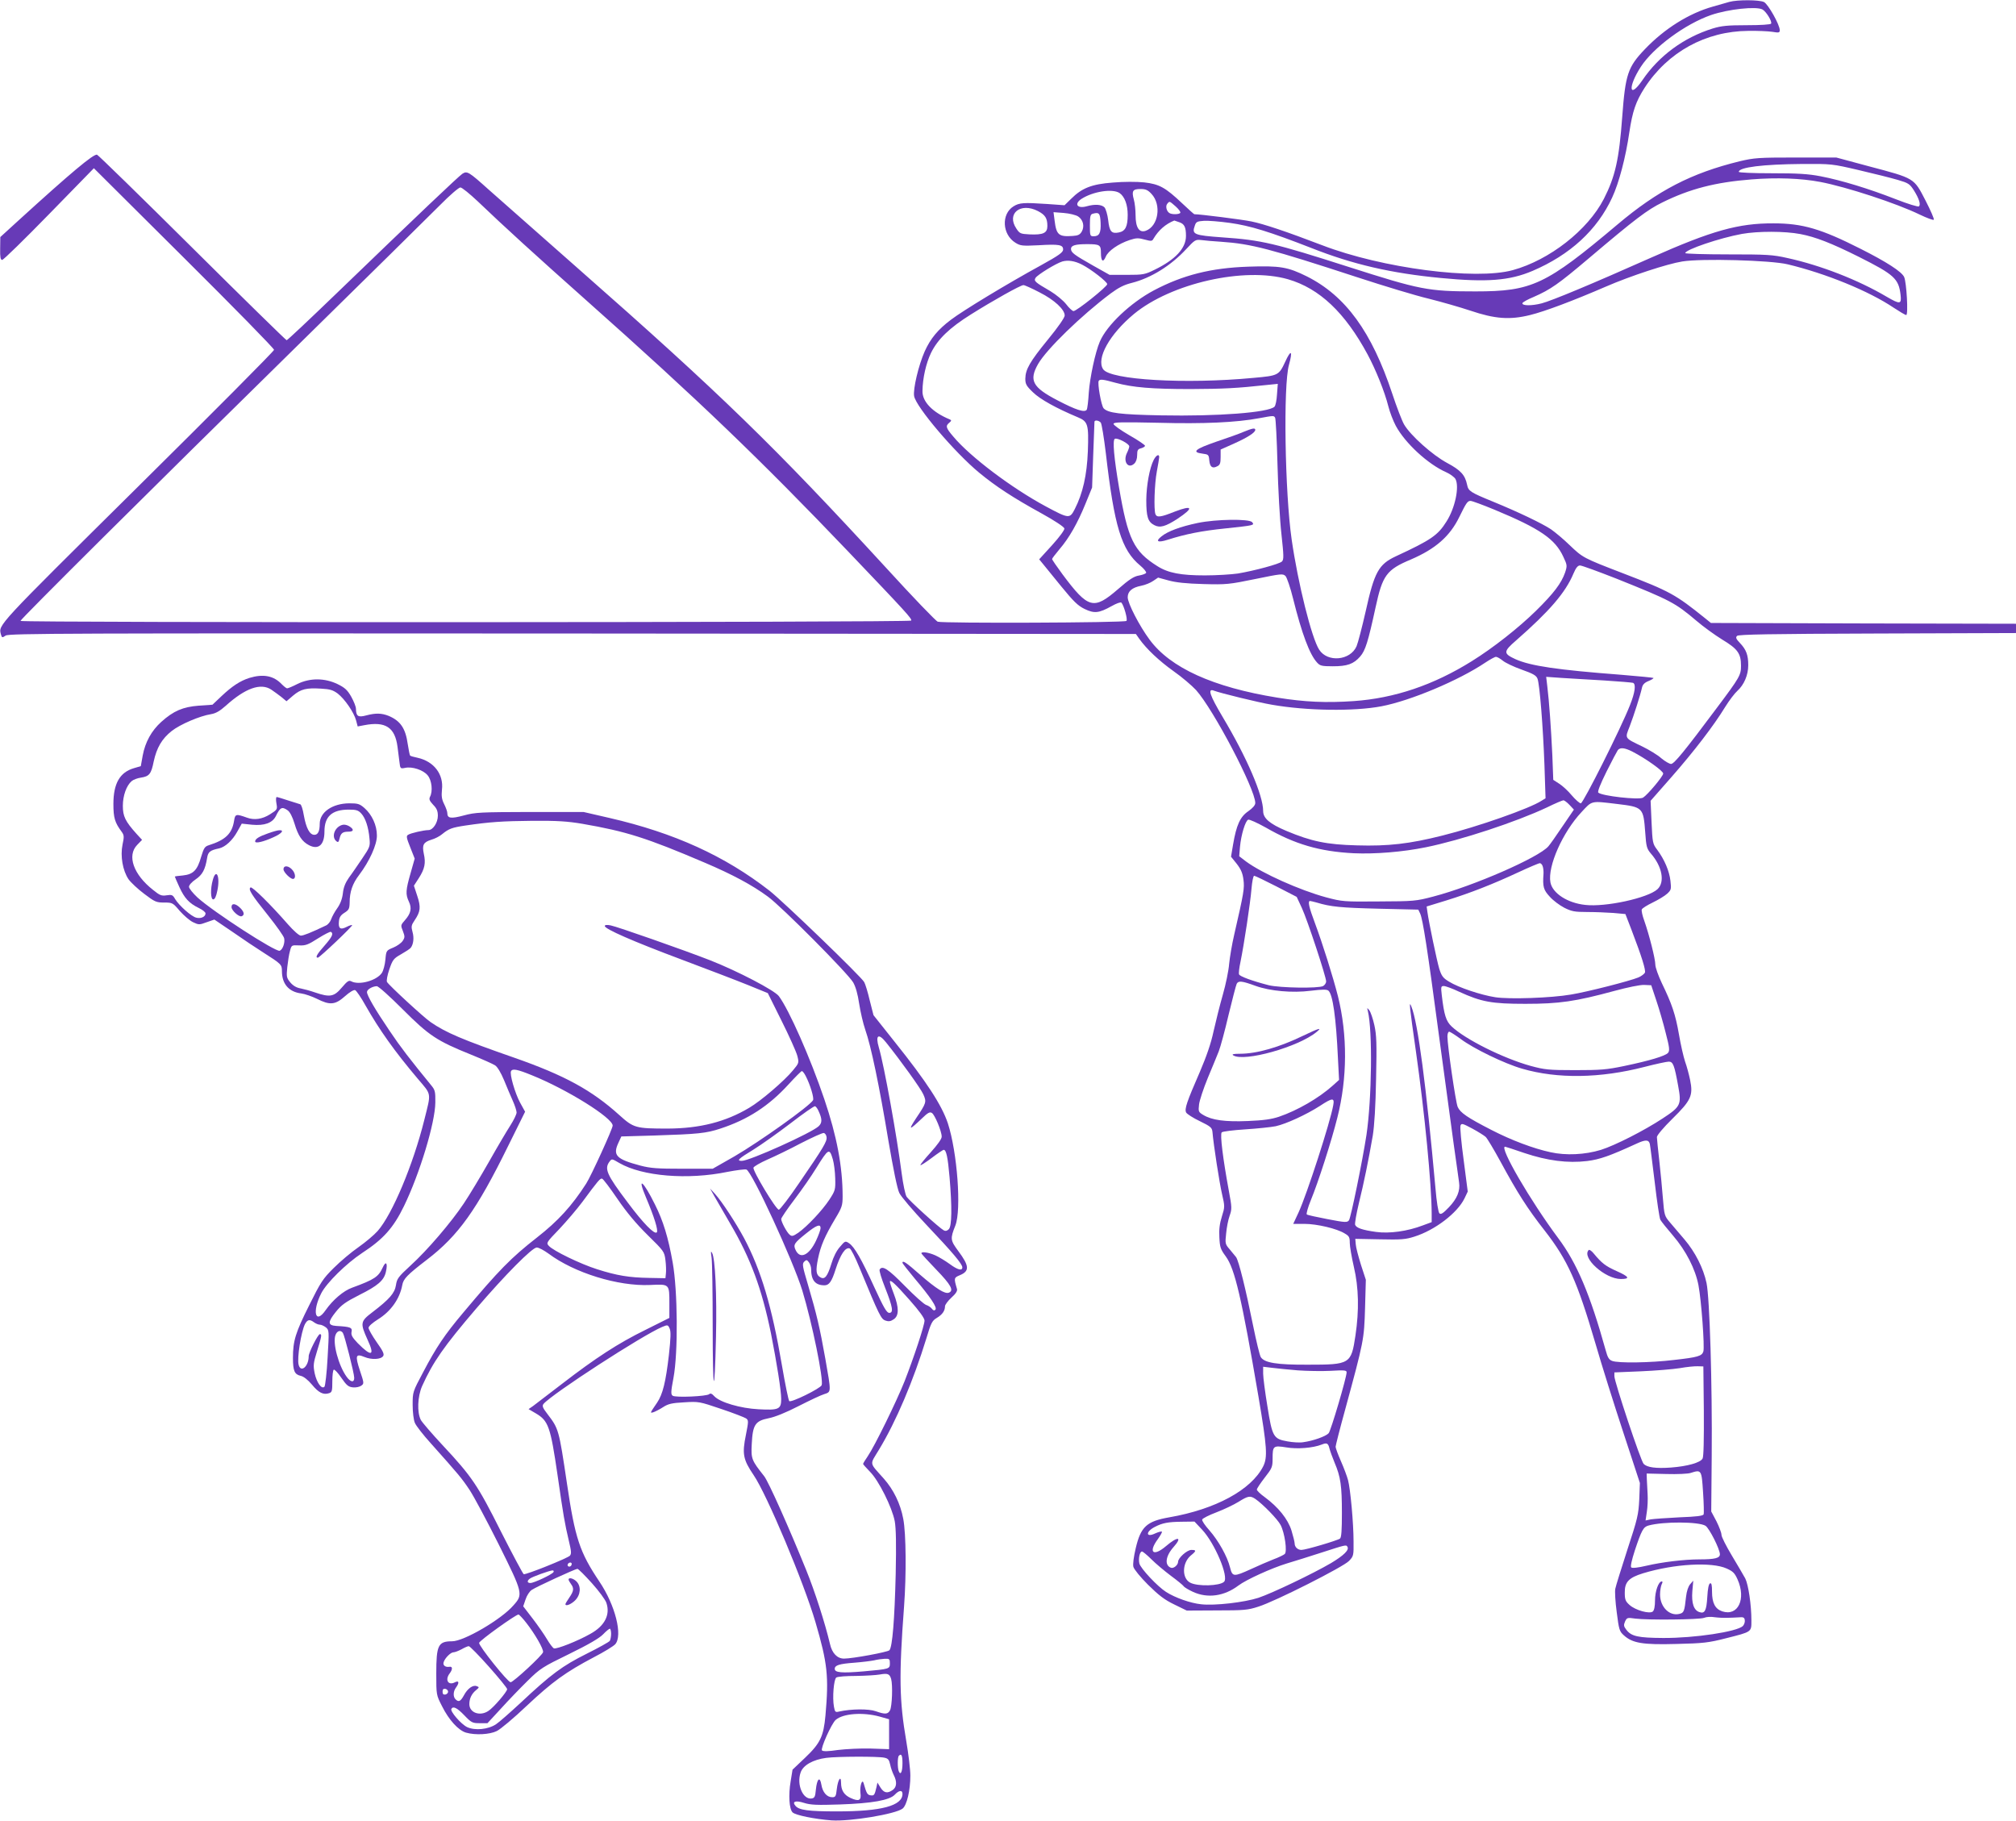 <?xml version="1.0" standalone="no"?>
<!DOCTYPE svg PUBLIC "-//W3C//DTD SVG 20010904//EN"
 "http://www.w3.org/TR/2001/REC-SVG-20010904/DTD/svg10.dtd">
<svg version="1.0" xmlns="http://www.w3.org/2000/svg"
 width="1280pt" height="1156pt" viewBox="0 0 1280 1156"
 preserveAspectRatio="xMidYMid meet">
<g transform="translate(0,1156) scale(0.1,-0.1)"
fill="#673ab7" stroke="none">
<path d="M10980 11548 c-19 -5 -66 -19 -105 -30 -153 -43 -308 -141 -432 -271
-108 -113 -123 -160 -143 -427 -20 -274 -45 -382 -117 -523 -102 -198 -345
-388 -578 -452 -237 -65 -830 12 -1210 158 -230 88 -371 135 -449 151 -57 12
-326 46 -363 46 -2 0 -37 31 -77 69 -107 101 -145 122 -241 133 -49 5 -129 5
-199 -1 -135 -10 -197 -35 -265 -103 l-42 -41 -112 8 c-148 10 -175 8 -212
-15 -79 -49 -72 -179 12 -231 32 -20 44 -21 147 -16 131 8 156 3 156 -27 0
-18 -26 -37 -142 -101 -214 -117 -494 -287 -569 -344 -84 -63 -131 -120 -168
-202 -39 -88 -75 -240 -67 -284 13 -70 258 -358 413 -486 107 -88 212 -157
397 -259 80 -44 142 -85 144 -95 2 -9 -30 -53 -78 -106 l-82 -90 23 -28 c13
-16 66 -81 118 -145 77 -94 104 -121 147 -142 62 -30 91 -27 172 18 30 17 57
27 62 22 16 -18 41 -107 32 -116 -12 -12 -1167 -16 -1198 -5 -12 4 -159 157
-326 340 -712 775 -1050 1104 -1963 1907 -258 228 -511 451 -562 496 -127 114
-137 120 -167 101 -25 -17 -273 -252 -804 -764 -167 -161 -307 -293 -312 -293
-4 0 -274 264 -599 587 -326 324 -598 589 -605 591 -23 5 -163 -112 -499 -418
l-115 -105 -1 -72 c-1 -57 2 -73 13 -73 8 0 142 131 298 291 l284 291 572
-569 c315 -313 572 -575 572 -584 0 -8 -391 -401 -869 -874 -900 -891 -881
-871 -865 -933 6 -21 8 -22 30 -7 21 14 386 15 3600 13 l3576 -3 21 -30 c47
-66 127 -141 218 -206 53 -37 117 -92 143 -120 111 -124 376 -629 376 -717 0
-14 -16 -32 -44 -52 -52 -35 -76 -88 -97 -212 l-13 -77 37 -46 c27 -35 37 -60
42 -100 7 -55 3 -80 -59 -350 -14 -60 -28 -144 -32 -185 -3 -41 -21 -129 -40
-195 -19 -66 -45 -171 -59 -233 -16 -76 -45 -159 -86 -255 -85 -195 -99 -237
-88 -260 6 -10 45 -35 87 -55 68 -33 77 -41 80 -67 7 -85 45 -327 61 -396 18
-78 18 -81 -1 -142 -14 -44 -19 -83 -16 -132 3 -63 7 -76 41 -122 57 -78 100
-261 207 -888 55 -324 59 -387 30 -445 -76 -149 -302 -272 -596 -323 -144 -25
-181 -60 -213 -196 -13 -55 -19 -101 -15 -118 4 -16 45 -66 93 -114 68 -67
104 -95 166 -125 l80 -39 190 1 c172 0 198 2 265 24 106 33 539 252 575 290
29 30 30 35 29 123 0 117 -20 334 -35 390 -6 23 -26 77 -45 120 -19 43 -34 84
-34 92 0 7 27 114 61 237 118 434 120 443 126 643 l5 180 -31 95 c-16 52 -32
111 -33 130 l-3 35 155 -3 c135 -3 164 -1 220 17 131 41 273 150 318 242 l21
44 -26 201 c-15 110 -24 208 -20 218 6 16 13 14 75 -19 37 -20 75 -44 85 -53
9 -8 51 -78 93 -155 109 -201 172 -300 281 -439 148 -190 207 -323 323 -718
39 -135 119 -389 177 -565 l105 -320 -4 -105 c-5 -97 -11 -122 -76 -320 -38
-118 -73 -229 -76 -246 -4 -16 0 -84 9 -150 14 -110 17 -121 45 -146 55 -50
120 -61 334 -55 170 4 205 8 314 36 167 42 162 39 162 114 0 97 -19 226 -39
266 -11 20 -49 85 -85 145 -36 60 -66 119 -66 132 0 13 -15 52 -32 86 l-33 62
3 351 c4 458 -13 1007 -33 1100 -20 94 -72 196 -139 275 -31 36 -72 84 -92
108 -36 42 -37 46 -46 155 -5 62 -15 170 -23 240 -8 71 -15 138 -15 148 0 11
41 60 99 117 118 116 132 147 112 245 -7 34 -21 87 -32 117 -10 30 -28 108
-39 173 -22 127 -45 194 -109 326 -22 47 -41 99 -41 117 0 36 -39 190 -70 278
-12 32 -19 65 -16 72 3 8 34 27 69 44 35 17 77 42 92 56 26 24 27 29 21 82 -7
62 -38 135 -84 197 -29 38 -30 45 -36 175 l-6 136 131 149 c144 164 270 328
342 446 26 42 61 88 78 103 42 38 69 100 69 163 0 65 -13 99 -53 141 -25 26
-28 35 -18 45 9 9 205 13 891 15 l880 3 0 30 0 29 -968 2 -969 3 -37 30 c-188
151 -221 170 -523 286 -252 97 -253 98 -338 179 -38 37 -92 82 -118 100 -58
38 -206 109 -367 175 -144 59 -157 67 -165 107 -13 63 -41 93 -127 139 -92 49
-233 175 -273 244 -13 22 -47 110 -75 195 -131 394 -296 621 -542 745 -121 60
-170 69 -373 62 -236 -8 -414 -53 -598 -150 -149 -79 -300 -222 -344 -326 -29
-67 -63 -228 -70 -323 -3 -53 -9 -102 -13 -109 -13 -20 -68 -2 -185 59 -160
83 -183 127 -124 231 54 94 273 307 461 448 50 37 85 55 134 67 122 31 248
109 346 215 54 58 58 61 95 57 21 -3 79 -8 128 -11 190 -13 311 -45 865 -226
168 -55 370 -116 450 -135 80 -20 199 -54 265 -76 157 -53 251 -60 380 -28 94
23 274 91 480 180 159 69 392 145 486 160 122 20 561 8 669 -18 242 -58 515
-169 674 -276 38 -25 73 -46 79 -46 14 0 2 207 -13 241 -15 34 -113 97 -278
180 -249 126 -367 161 -552 161 -223 1 -392 -47 -775 -217 -373 -166 -634
-275 -697 -291 -62 -16 -124 -16 -122 1 1 6 33 24 72 40 107 47 156 81 352
247 294 249 369 306 465 353 174 86 336 128 566 146 161 13 314 7 436 -16 168
-32 485 -136 631 -207 46 -22 86 -37 90 -33 4 4 -20 59 -53 123 -74 143 -67
139 -358 216 l-208 56 -257 0 c-238 0 -264 -2 -357 -24 -306 -75 -519 -185
-775 -401 -456 -384 -543 -425 -902 -425 -302 0 -350 10 -807 156 -468 150
-551 170 -800 187 -181 13 -195 19 -175 74 8 25 15 28 57 31 26 2 100 -4 165
-13 130 -18 255 -57 517 -159 265 -105 509 -161 824 -191 291 -28 435 -17 581
45 239 102 411 260 506 466 43 92 86 255 109 414 20 133 41 195 96 281 148
229 389 361 659 363 58 1 126 -2 153 -6 42 -7 47 -6 47 11 0 34 -74 165 -100
178 -30 15 -170 15 -220 1z m210 -48 c24 -13 63 -77 55 -90 -4 -6 -65 -10
-155 -10 -122 0 -160 -4 -216 -21 -183 -57 -341 -173 -446 -328 -85 -124 -94
-45 -10 85 80 123 282 272 447 329 109 37 285 56 325 35z m612 -1020 c95 -22
206 -50 247 -62 68 -20 76 -25 103 -67 33 -53 44 -89 32 -101 -5 -5 -70 15
-149 46 -169 66 -342 119 -476 145 -79 15 -143 19 -309 19 -122 0 -210 4 -210
9 0 29 153 48 402 50 186 1 189 1 360 -39z m-8769 -198 c166 -159 367 -342
692 -631 708 -629 1106 -1012 1659 -1591 375 -393 408 -429 401 -440 -7 -12
-5655 -14 -5655 -2 0 11 826 832 1765 1754 435 427 839 826 900 887 60 61 118
111 128 111 10 0 59 -40 110 -88z m4278 47 c65 -69 44 -205 -36 -234 -42 -15
-65 20 -65 99 0 33 -5 78 -11 99 -15 55 -7 67 42 67 33 0 47 -6 70 -31z m-202
5 c32 -23 51 -74 51 -138 0 -75 -15 -104 -57 -112 -46 -9 -59 6 -67 79 -4 34
-15 70 -23 80 -18 19 -61 22 -111 8 -61 -18 -85 13 -36 46 74 48 199 67 243
37z m356 -85 c19 -17 32 -35 29 -40 -6 -11 -55 -12 -70 -1 -18 12 -25 44 -13
58 15 18 13 19 54 -17z m-875 -29 c46 -24 60 -45 60 -95 0 -45 -27 -57 -114
-53 -56 3 -62 5 -83 37 -64 95 26 168 137 111z m255 -34 c32 -21 42 -62 24
-95 -12 -21 -24 -27 -59 -29 -87 -6 -103 6 -114 97 l-7 54 65 -5 c37 -3 77
-13 91 -22z m143 -39 c3 -65 -8 -87 -44 -87 -23 0 -24 3 -24 69 0 58 3 70 18
74 40 11 47 4 50 -56z m500 2 c32 -11 42 -31 42 -87 0 -78 -67 -150 -198 -214
-63 -31 -73 -33 -177 -33 l-110 0 -105 59 c-122 69 -140 83 -140 106 0 22 28
30 102 30 81 0 88 -5 88 -55 0 -54 14 -65 31 -24 15 36 79 81 151 105 43 14
56 14 96 3 42 -11 47 -11 56 6 32 54 77 93 132 115 1 0 15 -5 32 -11z m3943
-75 c95 -18 196 -57 372 -145 223 -112 252 -138 264 -240 7 -61 -2 -63 -88
-13 -181 107 -420 200 -631 246 -93 21 -129 23 -376 23 -149 0 -272 4 -272 8
0 22 218 96 360 122 103 18 271 18 371 -1z m-4561 -194 c57 -29 160 -109 160
-124 0 -16 -194 -171 -214 -171 -7 0 -29 20 -47 44 -19 24 -63 60 -99 82 -100
58 -107 65 -95 85 13 20 128 91 170 104 36 10 78 4 125 -20z m1308 -93 c200
-58 362 -212 505 -477 52 -97 108 -235 132 -330 9 -36 30 -91 47 -123 59 -110
204 -244 320 -295 25 -11 52 -31 59 -43 26 -49 -2 -184 -57 -270 -55 -88 -98
-117 -322 -221 -109 -51 -136 -100 -191 -349 -23 -101 -49 -201 -58 -222 -40
-91 -184 -104 -237 -22 -48 73 -135 422 -175 700 -43 298 -54 980 -17 1109 25
91 13 100 -24 19 -40 -86 -44 -88 -201 -102 -432 -41 -911 -13 -955 55 -45 68
41 222 195 350 237 196 702 301 979 221z m-1578 -83 c95 -48 160 -109 160
-147 0 -13 -41 -73 -106 -152 -116 -142 -143 -190 -144 -249 0 -34 6 -46 49
-87 45 -44 148 -101 284 -158 65 -27 70 -45 64 -216 -6 -152 -32 -267 -83
-367 -32 -62 -37 -62 -184 17 -216 116 -480 315 -587 443 -48 56 -51 68 -25
89 13 11 14 15 3 20 -110 45 -176 113 -174 181 1 81 23 177 54 241 43 88 118
160 254 245 140 88 315 186 333 186 8 0 54 -21 102 -46z m482 -574 c111 -30
231 -40 478 -40 207 1 292 5 484 26 l69 7 -5 -66 c-2 -37 -9 -72 -16 -79 -37
-37 -360 -62 -720 -55 -261 5 -338 15 -365 45 -15 17 -40 158 -31 174 8 12 27
10 106 -12z m1014 -222 c4 -6 11 -139 15 -295 4 -155 15 -355 25 -443 15 -139
16 -163 3 -175 -17 -16 -173 -58 -279 -76 -41 -6 -136 -12 -210 -12 -152 0
-233 15 -302 59 -150 94 -187 172 -243 499 -32 188 -42 300 -27 309 15 9 92
-31 92 -48 0 -7 -7 -26 -15 -42 -26 -54 7 -103 46 -68 12 11 19 31 19 54 0 32
4 39 25 44 14 4 25 11 25 16 0 5 -45 36 -100 67 -55 32 -100 64 -100 72 0 11
45 12 283 7 289 -8 499 2 642 29 92 17 93 17 101 3z m-1107 -31 c6 -8 20 -94
32 -193 54 -467 99 -616 219 -715 24 -20 40 -41 37 -46 -4 -6 -24 -13 -46 -17
-31 -5 -61 -24 -132 -86 -155 -134 -189 -126 -353 94 -36 49 -66 92 -66 97 0
4 21 31 46 61 62 72 116 167 166 290 l42 103 7 205 c4 113 8 208 8 213 2 12
28 8 40 -6z m2500 -553 c289 -120 385 -186 437 -299 25 -53 25 -57 11 -100
-24 -68 -71 -131 -185 -243 -109 -107 -271 -235 -408 -320 -242 -151 -490
-235 -749 -253 -175 -12 -311 -6 -485 22 -408 66 -679 189 -811 368 -64 86
-139 231 -139 269 0 38 28 62 85 73 26 5 60 19 77 31 l31 21 66 -18 c47 -13
112 -20 221 -23 147 -4 164 -2 330 32 166 34 175 35 192 19 9 -10 31 -74 48
-143 55 -221 105 -356 153 -407 18 -20 30 -23 99 -23 92 0 132 14 174 62 33
38 50 92 98 313 44 203 69 238 224 303 156 67 248 147 308 271 44 90 52 101
71 101 9 0 77 -25 152 -56z m775 -438 c344 -138 371 -152 508 -268 42 -36 115
-89 162 -118 98 -59 120 -88 120 -166 0 -60 -7 -73 -154 -269 -206 -276 -271
-355 -290 -355 -10 0 -38 16 -62 36 -23 21 -78 54 -121 75 -114 55 -111 49
-80 127 27 71 68 199 78 245 4 20 16 33 41 43 20 8 34 17 32 20 -3 2 -94 11
-204 20 -406 31 -576 56 -672 99 -78 36 -78 48 4 119 212 186 313 303 364 424
16 38 28 52 42 52 11 0 115 -38 232 -84z m-723 -520 c15 -13 69 -39 120 -57
73 -26 93 -37 101 -58 14 -38 35 -304 44 -547 l7 -212 -26 -16 c-73 -48 -402
-164 -630 -221 -207 -52 -342 -68 -542 -62 -192 5 -288 25 -448 92 -106 45
-147 80 -147 126 0 100 -104 341 -257 597 -82 138 -98 184 -55 167 39 -15 283
-75 367 -89 222 -39 523 -43 696 -10 184 35 491 164 659 277 30 20 61 37 68
37 8 0 27 -11 43 -24z m644 -126 c94 -6 176 -13 183 -15 20 -7 14 -60 -19
-142 -57 -146 -297 -623 -312 -623 -8 0 -34 23 -58 51 -23 28 -59 61 -80 74
l-37 24 -6 158 c-8 168 -20 340 -32 437 l-7 59 99 -7 c54 -3 176 -11 269 -16z
m178 -451 c84 -43 197 -123 197 -140 0 -17 -100 -136 -128 -153 -27 -16 -263
11 -284 32 -6 6 12 52 52 133 34 68 67 130 72 137 15 18 43 15 91 -9z m-398
-339 l28 -30 -73 -107 c-40 -60 -80 -116 -89 -126 -61 -71 -475 -252 -731
-319 -110 -29 -124 -30 -345 -31 -224 -2 -233 -1 -335 26 -166 45 -406 152
-509 228 l-43 33 5 60 c7 76 34 165 52 172 8 3 58 -20 112 -50 184 -106 342
-152 558 -163 136 -6 311 8 458 38 222 45 574 161 769 253 51 25 98 45 104 45
5 1 23 -12 39 -29z m301 6 c166 -20 168 -22 180 -182 6 -89 10 -102 35 -132
73 -83 91 -182 43 -227 -60 -56 -330 -115 -459 -100 -113 12 -208 74 -221 143
-19 101 77 318 198 447 68 73 57 71 224 51z m-471 -396 c4 -11 6 -33 5 -48 -6
-82 0 -102 40 -145 21 -24 63 -55 92 -70 46 -23 65 -27 144 -27 50 0 125 -3
167 -6 l77 -7 39 -101 c65 -170 91 -254 85 -271 -4 -8 -23 -23 -43 -31 -53
-22 -322 -91 -426 -108 -127 -22 -393 -31 -482 -17 -90 14 -234 62 -293 99
-38 23 -47 35 -62 82 -16 55 -66 294 -75 360 l-5 35 124 38 c155 48 297 104
458 179 69 32 130 58 137 58 6 0 15 -9 18 -20z m-1692 -127 l130 -67 33 -71
c35 -76 154 -436 154 -466 0 -10 -9 -23 -19 -29 -31 -16 -273 -12 -345 5 -105
27 -184 56 -189 69 -3 7 1 43 9 79 22 107 63 376 70 465 4 45 11 82 17 82 5 0
68 -30 140 -67z m257 -103 c89 -27 152 -33 390 -39 l255 -6 12 -25 c17 -38 46
-224 118 -765 36 -269 79 -584 95 -700 16 -115 32 -224 34 -242 8 -54 -13
-103 -64 -157 -38 -40 -52 -48 -61 -39 -7 7 -18 74 -25 160 -59 652 -111 1050
-153 1153 -16 41 -13 9 29 -285 56 -394 99 -842 100 -1027 l0 -57 -57 -21
c-97 -37 -212 -53 -297 -41 -86 12 -124 25 -132 45 -3 9 8 71 24 138 32 130
61 272 88 428 10 62 18 187 21 361 5 226 3 278 -11 341 -9 41 -24 84 -32 94
-15 18 -15 18 -9 -6 30 -125 25 -554 -9 -785 -26 -169 -99 -525 -111 -542 -11
-15 -22 -15 -136 7 -68 13 -128 26 -132 30 -4 4 7 45 26 91 46 111 131 375
168 523 64 251 65 525 4 771 -33 129 -97 332 -146 464 -38 101 -47 141 -31
141 4 0 23 -5 42 -10z m-388 -529 c91 -33 234 -46 350 -31 74 9 102 9 112 1
28 -23 49 -170 61 -432 l7 -135 -40 -36 c-88 -79 -224 -158 -342 -198 -48 -16
-99 -23 -197 -27 -144 -6 -228 5 -284 39 -30 18 -31 22 -26 66 3 26 28 101 55
167 28 66 59 143 70 170 11 28 39 131 62 230 24 99 47 188 52 199 11 21 32 19
120 -13z m2544 -92 c18 -53 45 -146 60 -207 24 -92 26 -112 15 -126 -17 -20
-117 -50 -280 -84 -110 -23 -149 -26 -311 -26 -169 0 -193 3 -282 27 -173 48
-414 168 -501 250 -36 34 -48 72 -63 200 -6 52 -5 57 13 57 11 0 55 -16 97
-36 142 -65 207 -77 421 -77 216 0 318 15 565 82 85 23 163 39 189 38 l45 -2
32 -96z m-1242 -245 c81 -61 279 -157 391 -189 224 -65 494 -61 774 11 73 19
144 34 156 34 28 0 36 -22 60 -154 22 -119 17 -131 -99 -207 -117 -77 -302
-171 -391 -199 -101 -31 -223 -37 -321 -15 -107 23 -248 76 -374 141 -154 79
-199 110 -215 147 -13 31 -65 389 -65 447 0 17 5 30 11 30 6 0 39 -21 73 -46z
m-809 -421 c-19 -108 -167 -565 -220 -680 l-34 -73 71 0 c79 0 207 -30 256
-61 28 -16 32 -24 32 -60 0 -22 12 -91 26 -152 31 -132 34 -275 10 -436 -27
-181 -34 -185 -301 -185 -199 -1 -277 12 -300 48 -7 11 -29 102 -49 201 -45
224 -91 412 -108 434 -7 9 -25 31 -41 50 -28 32 -29 37 -22 100 3 36 13 87 22
112 15 43 15 53 -5 160 -37 201 -57 358 -45 370 6 6 73 14 149 19 77 5 164 14
194 20 67 15 193 73 279 128 82 54 95 54 86 5z m2010 -245 c3 -13 16 -122 31
-242 14 -121 30 -229 36 -240 6 -11 42 -56 80 -100 83 -97 142 -212 162 -316
18 -94 40 -391 31 -420 -9 -29 -34 -37 -187 -54 -149 -18 -354 -21 -392 -6
-20 7 -29 22 -41 67 -99 356 -183 554 -302 713 -176 236 -376 580 -337 580 3
0 58 -18 122 -40 146 -49 276 -66 399 -51 80 10 143 32 313 110 58 27 78 26
85 -1z m343 -1696 c1 -180 -1 -290 -8 -302 -14 -26 -96 -49 -201 -57 -96 -7
-151 1 -173 23 -18 17 -186 522 -186 557 l0 24 168 7 c92 4 203 13 247 20 44
8 96 13 115 12 l35 -1 3 -283z m-2578 258 c58 -4 151 -6 208 -3 85 5 102 4
102 -9 0 -33 -100 -371 -114 -387 -18 -20 -100 -49 -161 -57 -22 -4 -67 -1
-100 5 -90 16 -97 28 -128 223 -15 90 -27 184 -27 207 l0 44 58 -7 c31 -4 104
-11 162 -16z m201 -496 c4 -16 19 -57 33 -91 38 -89 46 -147 46 -318 0 -110
-3 -155 -12 -163 -16 -12 -218 -72 -245 -72 -24 0 -43 19 -43 41 0 9 -9 46
-20 82 -23 73 -83 148 -171 213 -27 19 -49 41 -49 47 0 7 23 41 50 76 46 59
50 67 50 120 0 82 4 85 87 72 69 -12 169 -4 225 18 32 13 41 9 49 -25z m2372
-277 c5 -71 6 -134 4 -141 -4 -10 -47 -15 -154 -19 -81 -4 -163 -10 -182 -13
l-33 -7 8 54 c5 30 7 81 5 114 -2 33 -4 76 -5 95 l-1 35 125 -3 c69 -2 139 1
155 7 68 22 69 19 78 -122z m-2843 -43 c47 -32 142 -129 161 -166 26 -50 43
-169 26 -184 -7 -6 -39 -22 -72 -34 -33 -13 -98 -41 -143 -62 -110 -50 -117
-49 -132 10 -17 70 -74 171 -131 236 -28 31 -49 62 -46 69 2 7 43 28 91 46 47
18 110 48 139 66 61 38 74 41 107 19z m-338 -195 c81 -86 171 -300 140 -331
-27 -27 -167 -31 -215 -6 -54 28 -52 125 3 172 37 30 37 36 4 36 -27 0 -84
-51 -84 -75 0 -21 -29 -45 -46 -38 -41 16 -34 73 16 130 60 67 29 72 -47 7
-81 -69 -114 -40 -52 44 17 24 29 45 26 48 -3 3 -22 -2 -42 -11 -60 -29 -63
10 -3 41 48 25 83 32 172 33 l80 1 48 -51z m3197 24 c24 -16 91 -148 91 -181
0 -24 -33 -32 -129 -32 -98 0 -237 -17 -336 -40 -55 -13 -92 -17 -98 -11 -6 6
3 46 23 108 43 129 54 149 87 158 94 26 320 25 362 -2z m-2274 -133 c13 -20
-23 -55 -103 -103 -114 -67 -373 -191 -462 -221 -89 -29 -278 -51 -364 -41
-68 7 -166 42 -222 78 -54 34 -162 149 -170 181 -7 31 2 76 17 76 5 0 32 -22
60 -50 27 -27 83 -74 123 -104 41 -30 77 -60 81 -66 4 -7 31 -23 59 -36 93
-43 199 -28 289 40 49 37 209 110 307 140 47 14 146 45 220 69 155 50 157 51
165 37z m2408 -138 c40 -18 51 -29 69 -69 56 -125 3 -236 -97 -203 -45 15 -65
53 -65 125 0 41 -3 56 -12 53 -9 -3 -15 -33 -18 -86 -5 -87 -16 -108 -49 -97
-37 11 -52 57 -46 133 l6 67 -20 -23 c-12 -14 -22 -44 -26 -80 -10 -92 -13
-101 -42 -108 -63 -16 -123 44 -123 123 0 24 5 53 10 64 7 13 7 19 1 19 -21 0
-43 -63 -43 -121 0 -37 -5 -62 -14 -70 -21 -17 -110 8 -147 41 -26 23 -31 34
-31 78 -1 68 25 96 117 124 198 60 435 73 530 30z m2 -313 c22 0 56 2 75 3 29
3 36 -1 38 -18 2 -12 -4 -28 -12 -37 -37 -36 -305 -77 -506 -76 -159 1 -202
10 -234 52 -17 22 -18 30 -8 53 12 25 15 25 65 18 77 -10 408 -7 437 5 14 6
43 8 65 4 22 -3 58 -5 80 -4z"/>
<path d="M7895 8818 c-27 -12 -106 -40 -175 -63 -133 -46 -156 -66 -85 -75 38
-5 40 -7 43 -43 4 -42 20 -54 51 -37 17 8 21 20 21 58 l0 48 85 38 c87 39 135
70 135 87 0 14 -19 10 -75 -13z"/>
<path d="M7325 8640 c-26 -51 -46 -160 -47 -254 0 -107 10 -139 51 -160 36
-19 71 -9 148 41 104 69 97 89 -18 45 -90 -36 -114 -39 -123 -16 -11 30 -6
192 9 271 8 43 15 84 15 91 0 22 -19 13 -35 -18z"/>
<path d="M7605 8240 c-110 -23 -191 -53 -230 -85 -41 -32 -25 -42 38 -22 116
37 219 57 366 72 186 20 187 20 171 40 -19 22 -229 19 -345 -5z"/>
<path d="M8275 4985 c-153 -74 -295 -115 -403 -115 -40 0 -53 -3 -42 -10 68
-44 415 53 530 149 37 30 15 24 -85 -24z"/>
<path d="M10087 3624 c-47 -48 104 -184 204 -184 61 0 53 15 -26 50 -70 31
-95 50 -147 113 -13 16 -27 25 -31 21z"/>
<path d="M1583 7256 c-59 -19 -109 -52 -176 -115 l-58 -55 -87 -6 c-101 -8
-160 -33 -238 -103 -62 -56 -102 -128 -118 -214 l-12 -67 -44 -13 c-89 -26
-130 -97 -130 -227 0 -88 9 -118 52 -176 16 -22 17 -31 6 -82 -15 -73 1 -165
38 -220 15 -21 60 -63 100 -93 67 -51 77 -55 126 -55 53 0 55 -1 100 -54 26
-29 63 -61 84 -71 36 -17 40 -17 86 0 l49 17 115 -78 c63 -44 151 -103 197
-132 113 -72 117 -76 117 -117 0 -82 44 -132 122 -142 24 -3 69 -19 100 -34
83 -42 116 -39 178 16 30 27 56 42 65 39 8 -4 38 -47 66 -98 87 -153 183 -289
331 -464 90 -106 86 -85 42 -262 -71 -285 -203 -599 -296 -705 -23 -26 -78
-72 -122 -103 -45 -31 -115 -90 -157 -132 -69 -68 -83 -90 -156 -237 -87 -174
-103 -225 -103 -334 0 -83 10 -105 50 -114 18 -4 45 -25 71 -56 42 -51 72 -66
108 -54 19 6 21 14 21 75 0 38 4 71 9 74 5 4 27 -20 48 -51 34 -49 45 -58 74
-61 19 -2 42 3 53 11 18 13 18 16 -9 96 -31 95 -27 109 29 86 45 -19 105 -16
119 6 8 12 -2 33 -42 89 -28 40 -51 81 -51 90 0 10 25 32 60 54 81 50 138 130
154 217 7 40 31 65 156 161 200 153 317 317 516 722 l108 218 -32 58 c-32 59
-68 183 -57 200 10 17 40 11 131 -26 224 -90 514 -271 514 -320 0 -20 -137
-320 -168 -368 -91 -142 -179 -238 -312 -342 -165 -129 -241 -206 -470 -479
-117 -139 -170 -218 -253 -376 -67 -126 -67 -126 -67 -208 0 -46 6 -96 14
-114 7 -18 53 -77 102 -131 176 -197 197 -222 246 -296 27 -41 110 -196 184
-344 155 -312 157 -318 93 -389 -77 -89 -314 -227 -388 -227 -89 0 -101 -24
-101 -205 0 -135 0 -136 36 -206 44 -89 105 -155 153 -169 60 -17 150 -12 195
10 23 11 109 83 191 161 162 152 246 213 426 308 64 33 124 70 135 82 49 55 1
248 -101 399 -124 185 -154 274 -205 620 -52 348 -52 348 -125 444 -30 39 -34
50 -24 63 53 63 628 436 754 489 34 14 36 14 47 -11 8 -19 7 -58 -5 -167 -20
-172 -39 -250 -75 -303 -47 -69 -47 -68 -21 -60 13 5 40 19 60 32 31 20 54 26
132 30 94 6 97 5 236 -42 78 -26 149 -54 158 -60 16 -12 16 -18 -1 -104 -25
-122 -18 -157 49 -256 84 -123 319 -682 393 -935 76 -260 85 -342 63 -591 -12
-133 -33 -177 -130 -269 l-79 -75 -12 -74 c-15 -88 -9 -176 12 -197 17 -18
141 -43 248 -51 117 -8 407 40 451 75 27 22 49 116 49 209 0 39 -12 138 -26
220 -44 255 -47 415 -14 853 15 202 13 464 -5 557 -18 97 -62 186 -123 255
-95 107 -91 85 -32 183 110 181 219 439 302 709 29 98 37 112 66 129 35 21 52
45 52 74 0 9 18 34 41 55 28 25 39 43 35 55 -20 69 -20 71 18 87 63 26 61 59
-10 154 -50 68 -52 77 -18 162 39 101 12 465 -48 649 -39 116 -136 265 -337
516 l-135 170 -24 94 c-12 52 -28 104 -35 116 -19 35 -510 508 -601 580 -284
221 -604 367 -1016 462 l-165 38 -340 0 c-314 -1 -346 -2 -420 -22 -83 -22
-105 -19 -105 16 0 9 -9 34 -20 56 -15 30 -18 50 -14 91 12 98 -51 180 -154
203 -24 5 -46 11 -48 14 -3 3 -9 35 -15 72 -14 101 -46 148 -121 180 -45 18
-83 19 -143 3 -52 -14 -64 -5 -65 42 0 14 -14 48 -30 77 -24 42 -40 57 -87 80
-81 39 -174 40 -254 1 -31 -16 -60 -28 -66 -28 -5 0 -20 12 -34 26 -51 54
-117 67 -206 40z m139 -74 c14 -9 42 -30 62 -45 l35 -29 42 36 c49 41 83 50
178 44 56 -3 75 -9 105 -31 45 -35 103 -119 117 -171 l10 -38 42 8 c135 26
195 -14 211 -138 3 -27 9 -69 12 -94 5 -44 6 -45 36 -39 44 10 115 -13 143
-47 27 -32 34 -102 15 -137 -7 -15 -3 -25 20 -50 23 -23 30 -40 30 -70 0 -44
-31 -91 -60 -91 -28 0 -113 -19 -129 -30 -13 -7 -10 -20 14 -80 l28 -71 -26
-92 c-31 -108 -33 -134 -11 -181 20 -42 13 -75 -25 -118 -27 -31 -28 -32 -13
-69 13 -34 13 -41 -1 -62 -9 -14 -36 -33 -60 -43 -44 -18 -45 -19 -50 -76 -3
-33 -13 -70 -22 -84 -32 -49 -145 -81 -195 -54 -15 8 -25 1 -60 -40 -49 -58
-75 -63 -169 -31 -31 11 -73 22 -93 26 -24 4 -46 16 -64 37 -25 30 -26 37 -20
98 4 36 11 82 17 102 10 38 10 38 58 36 41 -2 57 4 121 45 40 25 77 44 81 41
18 -11 8 -32 -41 -88 -48 -54 -60 -76 -42 -76 11 0 224 202 218 207 -2 2 -19
-3 -36 -12 -39 -20 -53 -10 -48 36 2 25 11 39 35 54 28 18 32 25 33 65 0 68
18 120 60 175 66 87 114 193 113 251 0 64 -31 132 -79 174 -31 27 -42 30 -97
30 -106 -1 -187 -56 -187 -130 0 -47 -11 -70 -34 -70 -30 0 -52 42 -67 124 -6
37 -16 69 -23 70 -6 2 -40 13 -76 24 -36 12 -69 22 -73 22 -5 0 -6 -18 -2 -40
7 -39 6 -40 -41 -70 -49 -31 -100 -38 -146 -21 -70 25 -75 24 -82 -21 -13 -81
-55 -121 -160 -154 -26 -8 -32 -18 -49 -74 -24 -85 -50 -111 -116 -118 -28 -2
-51 -6 -51 -7 0 -2 13 -32 29 -67 32 -70 62 -103 124 -133 23 -11 42 -26 42
-34 0 -21 -29 -35 -59 -27 -32 8 -109 77 -134 118 -15 27 -21 29 -54 24 -32
-5 -43 -1 -86 34 -125 98 -167 218 -101 286 l31 32 -35 38 c-72 80 -87 112
-87 178 0 65 23 129 56 157 10 9 37 19 58 22 54 8 66 23 82 103 19 87 52 144
114 193 53 42 179 96 250 107 30 5 56 20 93 53 124 112 222 147 289 103z m105
-767 c14 -10 30 -41 43 -84 23 -77 48 -114 92 -137 60 -31 98 2 98 87 0 96 48
139 155 139 47 0 60 -4 79 -25 26 -28 46 -87 52 -159 5 -48 2 -55 -46 -126
-28 -41 -65 -96 -84 -121 -23 -33 -35 -62 -39 -100 -4 -35 -16 -67 -35 -94
-16 -22 -33 -53 -39 -70 -5 -16 -20 -35 -34 -41 -97 -46 -142 -64 -159 -64
-11 0 -45 30 -82 72 -111 127 -226 240 -237 234 -17 -11 6 -47 113 -180 52
-65 97 -129 100 -142 7 -28 -9 -73 -28 -80 -25 -10 -422 247 -522 338 -30 28
-54 58 -54 68 0 11 18 31 42 47 43 29 61 62 73 136 6 39 19 49 77 61 38 9 84
50 115 107 l28 50 66 -7 c78 -7 128 11 150 54 28 57 39 63 76 37z m1870 -85
c278 -48 408 -89 778 -247 174 -74 301 -142 400 -215 86 -62 508 -487 542
-545 16 -28 29 -74 38 -135 8 -51 25 -126 39 -166 36 -102 89 -355 146 -700
32 -187 57 -310 70 -336 11 -23 88 -113 171 -201 168 -177 229 -250 229 -271
0 -24 -30 -16 -80 21 -26 19 -67 44 -91 55 -43 19 -89 26 -89 13 0 -3 43 -50
95 -104 94 -97 113 -133 79 -146 -25 -9 -78 24 -182 114 -87 77 -112 94 -112
76 0 -5 35 -48 76 -98 105 -124 146 -187 133 -200 -7 -7 -14 -5 -22 6 -7 9
-23 20 -36 24 -14 4 -75 59 -136 121 -107 109 -143 132 -160 104 -4 -6 12 -58
35 -116 49 -124 54 -159 26 -159 -16 0 -35 33 -93 159 -84 184 -128 260 -162
283 -24 16 -26 15 -58 -23 -21 -23 -42 -65 -54 -106 -25 -81 -42 -103 -69 -88
-29 15 -32 42 -16 120 17 82 43 142 109 253 43 71 47 85 47 142 0 188 -37 383
-116 616 -89 263 -224 568 -289 655 -28 37 -262 159 -435 227 -169 66 -591
214 -633 222 -24 5 -37 3 -37 -4 0 -19 178 -97 485 -212 165 -62 356 -135 425
-163 l125 -51 87 -175 c48 -96 93 -196 100 -222 12 -46 11 -47 -27 -93 -54
-66 -203 -194 -278 -238 -151 -90 -314 -131 -517 -132 -205 0 -217 4 -308 86
-175 158 -347 252 -667 364 -330 115 -434 159 -531 226 -44 30 -263 232 -277
255 -4 8 2 42 15 80 21 61 27 69 75 96 28 16 56 34 61 41 17 22 22 63 11 101
-9 33 -8 42 14 74 37 55 40 83 16 155 l-21 64 31 48 c38 59 45 96 32 154 -12
57 -3 74 48 90 22 6 53 22 68 35 43 35 62 42 148 55 157 23 233 28 427 30 156
1 220 -3 315 -19z m-1140 -1178 c167 -167 216 -200 435 -288 71 -29 139 -59
152 -68 14 -9 37 -47 56 -93 17 -43 43 -102 56 -132 13 -29 24 -63 24 -74 0
-11 -18 -48 -39 -81 -22 -34 -83 -137 -136 -231 -53 -93 -125 -213 -160 -265
-80 -120 -231 -297 -340 -396 -76 -70 -85 -82 -91 -123 -8 -51 -41 -89 -151
-173 -75 -57 -77 -68 -29 -174 48 -103 25 -110 -63 -21 -34 36 -43 51 -39 71
6 28 -7 33 -97 38 -55 4 -55 24 -3 89 36 45 62 63 148 107 119 59 158 93 170
147 13 56 1 74 -20 28 -27 -59 -52 -76 -194 -128 -56 -20 -123 -78 -168 -142
-66 -96 -88 -10 -28 107 34 66 158 188 259 255 135 88 199 160 266 298 100
206 198 529 199 658 1 67 -2 79 -24 106 -138 169 -197 245 -266 348 -93 137
-144 225 -144 247 0 16 34 36 62 37 10 1 84 -66 165 -147z m3068 -209 c97
-121 221 -294 237 -330 22 -49 20 -55 -46 -153 -51 -78 -44 -78 37 -1 38 37
51 44 64 35 18 -11 62 -116 62 -150 1 -14 -27 -52 -69 -99 -39 -43 -69 -80
-66 -82 2 -3 35 18 72 46 37 28 71 51 76 51 16 0 26 -47 37 -174 16 -189 15
-311 -5 -330 -11 -11 -21 -13 -32 -7 -28 15 -221 190 -236 214 -8 12 -22 78
-31 147 -31 240 -111 684 -145 800 -23 78 -3 93 45 33z m-509 -215 c28 -54 54
-140 46 -153 -21 -37 -340 -264 -500 -357 l-137 -78 -190 0 c-160 0 -204 3
-269 20 -154 41 -177 65 -139 146 l18 39 210 6 c278 9 328 14 419 44 174 57
307 143 433 281 42 46 80 84 84 84 5 0 16 -14 25 -32z m80 -219 c25 -53 25
-77 2 -99 -46 -43 -439 -220 -488 -220 -36 0 -21 14 73 71 50 31 157 107 237
168 79 61 149 110 155 108 5 -2 15 -14 21 -28z m52 -168 c4 -27 -19 -66 -175
-293 -63 -93 -121 -168 -128 -168 -18 0 -168 249 -161 267 3 8 43 31 88 51 46
20 142 66 213 104 72 37 137 66 145 65 8 -1 17 -13 18 -26z m40 -142 c7 -24
14 -78 15 -120 2 -72 0 -78 -37 -135 -46 -70 -142 -171 -197 -210 -33 -22 -41
-25 -55 -13 -18 14 -54 82 -54 100 0 7 38 63 85 125 47 62 108 150 136 196 80
129 85 131 107 57z m-1355 -23 c146 -84 433 -108 685 -56 57 11 112 18 121 15
35 -11 297 -579 355 -768 63 -208 136 -566 123 -601 -8 -21 -195 -113 -206
-101 -5 6 -26 107 -46 225 -64 375 -133 607 -241 810 -53 98 -139 230 -184
280 l-32 35 28 -50 c16 -27 61 -105 100 -173 130 -221 201 -414 259 -697 37
-188 65 -363 65 -417 0 -65 -16 -72 -144 -65 -115 6 -245 44 -281 83 -15 17
-25 20 -32 13 -14 -14 -214 -23 -232 -10 -12 8 -12 24 5 113 30 160 27 554 -5
733 -28 158 -60 264 -113 369 -74 150 -115 182 -57 45 53 -125 80 -212 69
-223 -15 -15 -87 59 -184 189 -136 180 -151 216 -114 263 13 16 13 16 61 -12z
m-13 -227 c58 -85 118 -157 191 -229 105 -103 107 -106 114 -160 4 -31 5 -69
3 -85 l-3 -30 -104 2 c-126 2 -205 15 -330 55 -105 33 -278 117 -306 148 -18
19 -16 22 66 107 46 49 112 126 147 173 99 134 113 151 125 147 7 -2 50 -59
97 -128z m1290 -186 c0 -10 -13 -46 -29 -80 -44 -93 -101 -119 -129 -60 -17
35 -10 45 66 106 66 53 92 63 92 34z m-1727 -162 c163 -122 441 -208 644 -199
125 6 123 8 123 -120 l0 -89 -152 -76 c-173 -85 -315 -177 -534 -346 -83 -64
-164 -125 -179 -137 l-29 -20 46 -27 c80 -47 93 -84 138 -392 37 -258 46 -308
71 -414 17 -71 18 -86 7 -98 -18 -17 -279 -122 -293 -117 -5 3 -70 124 -144
270 -149 297 -185 350 -371 549 -67 72 -129 144 -138 160 -25 48 -21 149 8
215 69 153 137 251 345 494 182 212 354 386 383 386 13 0 46 -18 75 -39z
m1974 -89 c127 -307 137 -326 165 -336 20 -7 33 -5 52 8 34 22 35 73 1 162
-14 36 -25 71 -25 76 0 19 33 -11 125 -115 63 -71 95 -116 95 -131 0 -30 -68
-235 -127 -386 -52 -130 -190 -412 -234 -476 -16 -23 -29 -45 -29 -48 0 -3 20
-25 44 -50 55 -55 140 -225 157 -314 8 -46 10 -142 6 -335 -7 -288 -21 -464
-40 -484 -12 -12 -235 -53 -288 -53 -43 0 -76 34 -89 92 -32 135 -96 334 -152
472 -110 271 -239 560 -266 594 -80 101 -84 110 -79 204 6 123 22 147 107 164
41 8 110 36 190 77 69 35 142 70 163 76 46 15 45 9 7 226 -35 196 -54 278
-109 465 -36 121 -39 136 -25 150 14 13 17 13 30 -4 8 -11 14 -30 14 -42 0
-72 26 -104 85 -104 29 0 46 24 70 100 31 97 63 144 90 134 8 -3 36 -58 62
-122z m-3463 -347 c11 -8 27 -15 37 -15 9 0 26 -8 38 -17 21 -18 21 -21 11
-192 -5 -96 -15 -180 -20 -185 -18 -18 -49 26 -62 85 -10 51 -9 63 15 141 29
94 32 108 18 108 -12 0 -71 -117 -71 -140 0 -66 -51 -108 -64 -54 -11 42 16
208 40 257 16 30 30 33 58 12z m183 -67 c11 -17 72 -257 72 -285 1 -32 -23
-29 -48 6 -52 72 -90 215 -71 265 10 28 33 34 47 14z m1453 -1466 c0 -13 -12
-22 -22 -16 -10 6 -1 24 13 24 5 0 9 -4 9 -8z m128 -123 c45 -50 86 -106 92
-125 26 -76 -11 -147 -102 -197 -81 -46 -214 -98 -231 -92 -7 3 -27 29 -44 58
-17 29 -58 88 -91 131 l-60 78 15 44 c8 25 26 52 39 60 31 21 276 133 290 134
6 0 47 -41 92 -91z m-244 70 c-9 -15 -124 -69 -146 -69 -21 0 -23 13 -5 27 14
12 126 52 145 53 7 0 10 -5 6 -11z m-174 -320 c55 -70 112 -168 108 -188 -3
-19 -189 -191 -206 -191 -18 0 -203 231 -200 250 3 15 231 179 250 180 4 0 26
-23 48 -51z m540 -71 c0 -18 -4 -38 -8 -45 -4 -7 -71 -44 -147 -82 -154 -77
-225 -129 -420 -312 -66 -61 -136 -123 -156 -136 -50 -33 -133 -41 -183 -18
-39 19 -110 101 -100 116 11 19 36 7 82 -41 45 -47 52 -50 98 -50 l49 0 85 92
c46 51 123 131 170 177 80 79 95 88 265 171 121 59 191 100 214 124 19 20 39
36 43 36 4 0 8 -15 8 -32z m-776 -209 c64 -72 116 -136 116 -143 0 -16 -86
-117 -119 -138 -53 -36 -121 -12 -121 43 0 36 15 67 44 90 19 16 20 18 3 24
-24 10 -59 -15 -82 -59 -21 -38 -33 -44 -53 -24 -16 16 -15 50 3 74 22 30 20
47 -6 34 -42 -23 -66 14 -34 56 20 26 19 46 -2 42 -26 -4 -43 10 -36 30 9 27
45 62 62 62 9 0 32 9 51 19 19 11 40 20 46 20 6 1 64 -58 128 -130z m2546 22
c0 -37 -1 -37 -167 -52 -139 -12 -183 -8 -183 16 0 23 29 32 125 39 50 4 106
11 125 15 19 5 50 9 68 10 29 1 32 -2 32 -28z m8 -100 c11 -40 6 -174 -7 -199
-14 -26 -31 -27 -91 -6 -44 16 -156 15 -232 -2 -24 -6 -27 -3 -33 30 -11 58
-1 176 15 186 8 6 65 10 125 10 61 1 128 5 150 9 51 9 63 5 73 -28z m-2813
-81 c0 -8 -8 -16 -17 -18 -13 -2 -18 3 -18 18 0 15 5 20 18 18 9 -2 17 -10 17
-18z m2740 -158 l60 -17 0 -95 0 -95 -116 4 c-64 2 -158 -3 -208 -9 -59 -9
-95 -10 -102 -3 -11 11 60 170 87 194 47 41 173 50 279 21z m145 -296 c0 -55
-12 -80 -24 -50 -8 21 -8 89 1 97 16 17 23 3 23 -47z m-115 35 c24 -5 30 -13
37 -44 4 -21 15 -51 23 -67 21 -41 19 -76 -7 -94 -34 -24 -56 -19 -78 16 l-19
31 -6 -29 c-12 -51 -15 -55 -37 -52 -21 3 -26 11 -45 78 -9 30 -25 -21 -20
-62 7 -49 -9 -57 -62 -33 -42 19 -61 49 -61 97 0 50 -20 20 -27 -40 -5 -46 -8
-52 -29 -52 -34 0 -61 31 -69 80 -9 55 -28 38 -35 -33 -4 -44 -8 -52 -27 -55
-55 -8 -96 88 -70 164 15 47 79 83 164 94 71 9 327 10 368 1z m115 -230 c0
-75 -133 -111 -415 -111 -183 0 -243 8 -265 36 -23 27 2 35 55 18 41 -13 82
-15 227 -10 205 7 316 27 349 62 27 29 49 31 49 5z"/>
<path d="M2170 6322 c-46 -15 -67 -75 -35 -102 12 -10 15 -7 21 17 8 34 20 43
57 43 29 0 35 11 15 27 -19 15 -41 21 -58 15z"/>
<path d="M1701 6269 c-57 -20 -81 -35 -81 -51 0 -15 54 -2 117 27 52 23 70 46
36 44 -10 0 -42 -9 -72 -20z"/>
<path d="M1800 6041 c0 -18 43 -61 60 -61 18 0 17 31 -1 54 -24 31 -59 35 -59
7z"/>
<path d="M1351 5973 c-16 -57 -14 -123 3 -123 10 0 19 20 26 56 19 88 -7 147
-29 67z"/>
<path d="M1470 5801 c0 -21 47 -64 64 -58 20 7 17 27 -8 52 -30 30 -56 33 -56
6z"/>
<path d="M4518 3575 c4 -27 7 -225 7 -438 0 -430 12 -466 21 -62 6 265 -5 497
-25 531 -8 15 -9 8 -3 -31z"/>
<path d="M3610 1532 c0 -5 7 -17 15 -28 20 -27 19 -44 -10 -86 -14 -20 -25
-39 -25 -42 0 -16 35 -2 61 23 36 36 40 90 9 121 -20 20 -50 27 -50 12z"/>
</g>
</svg>
